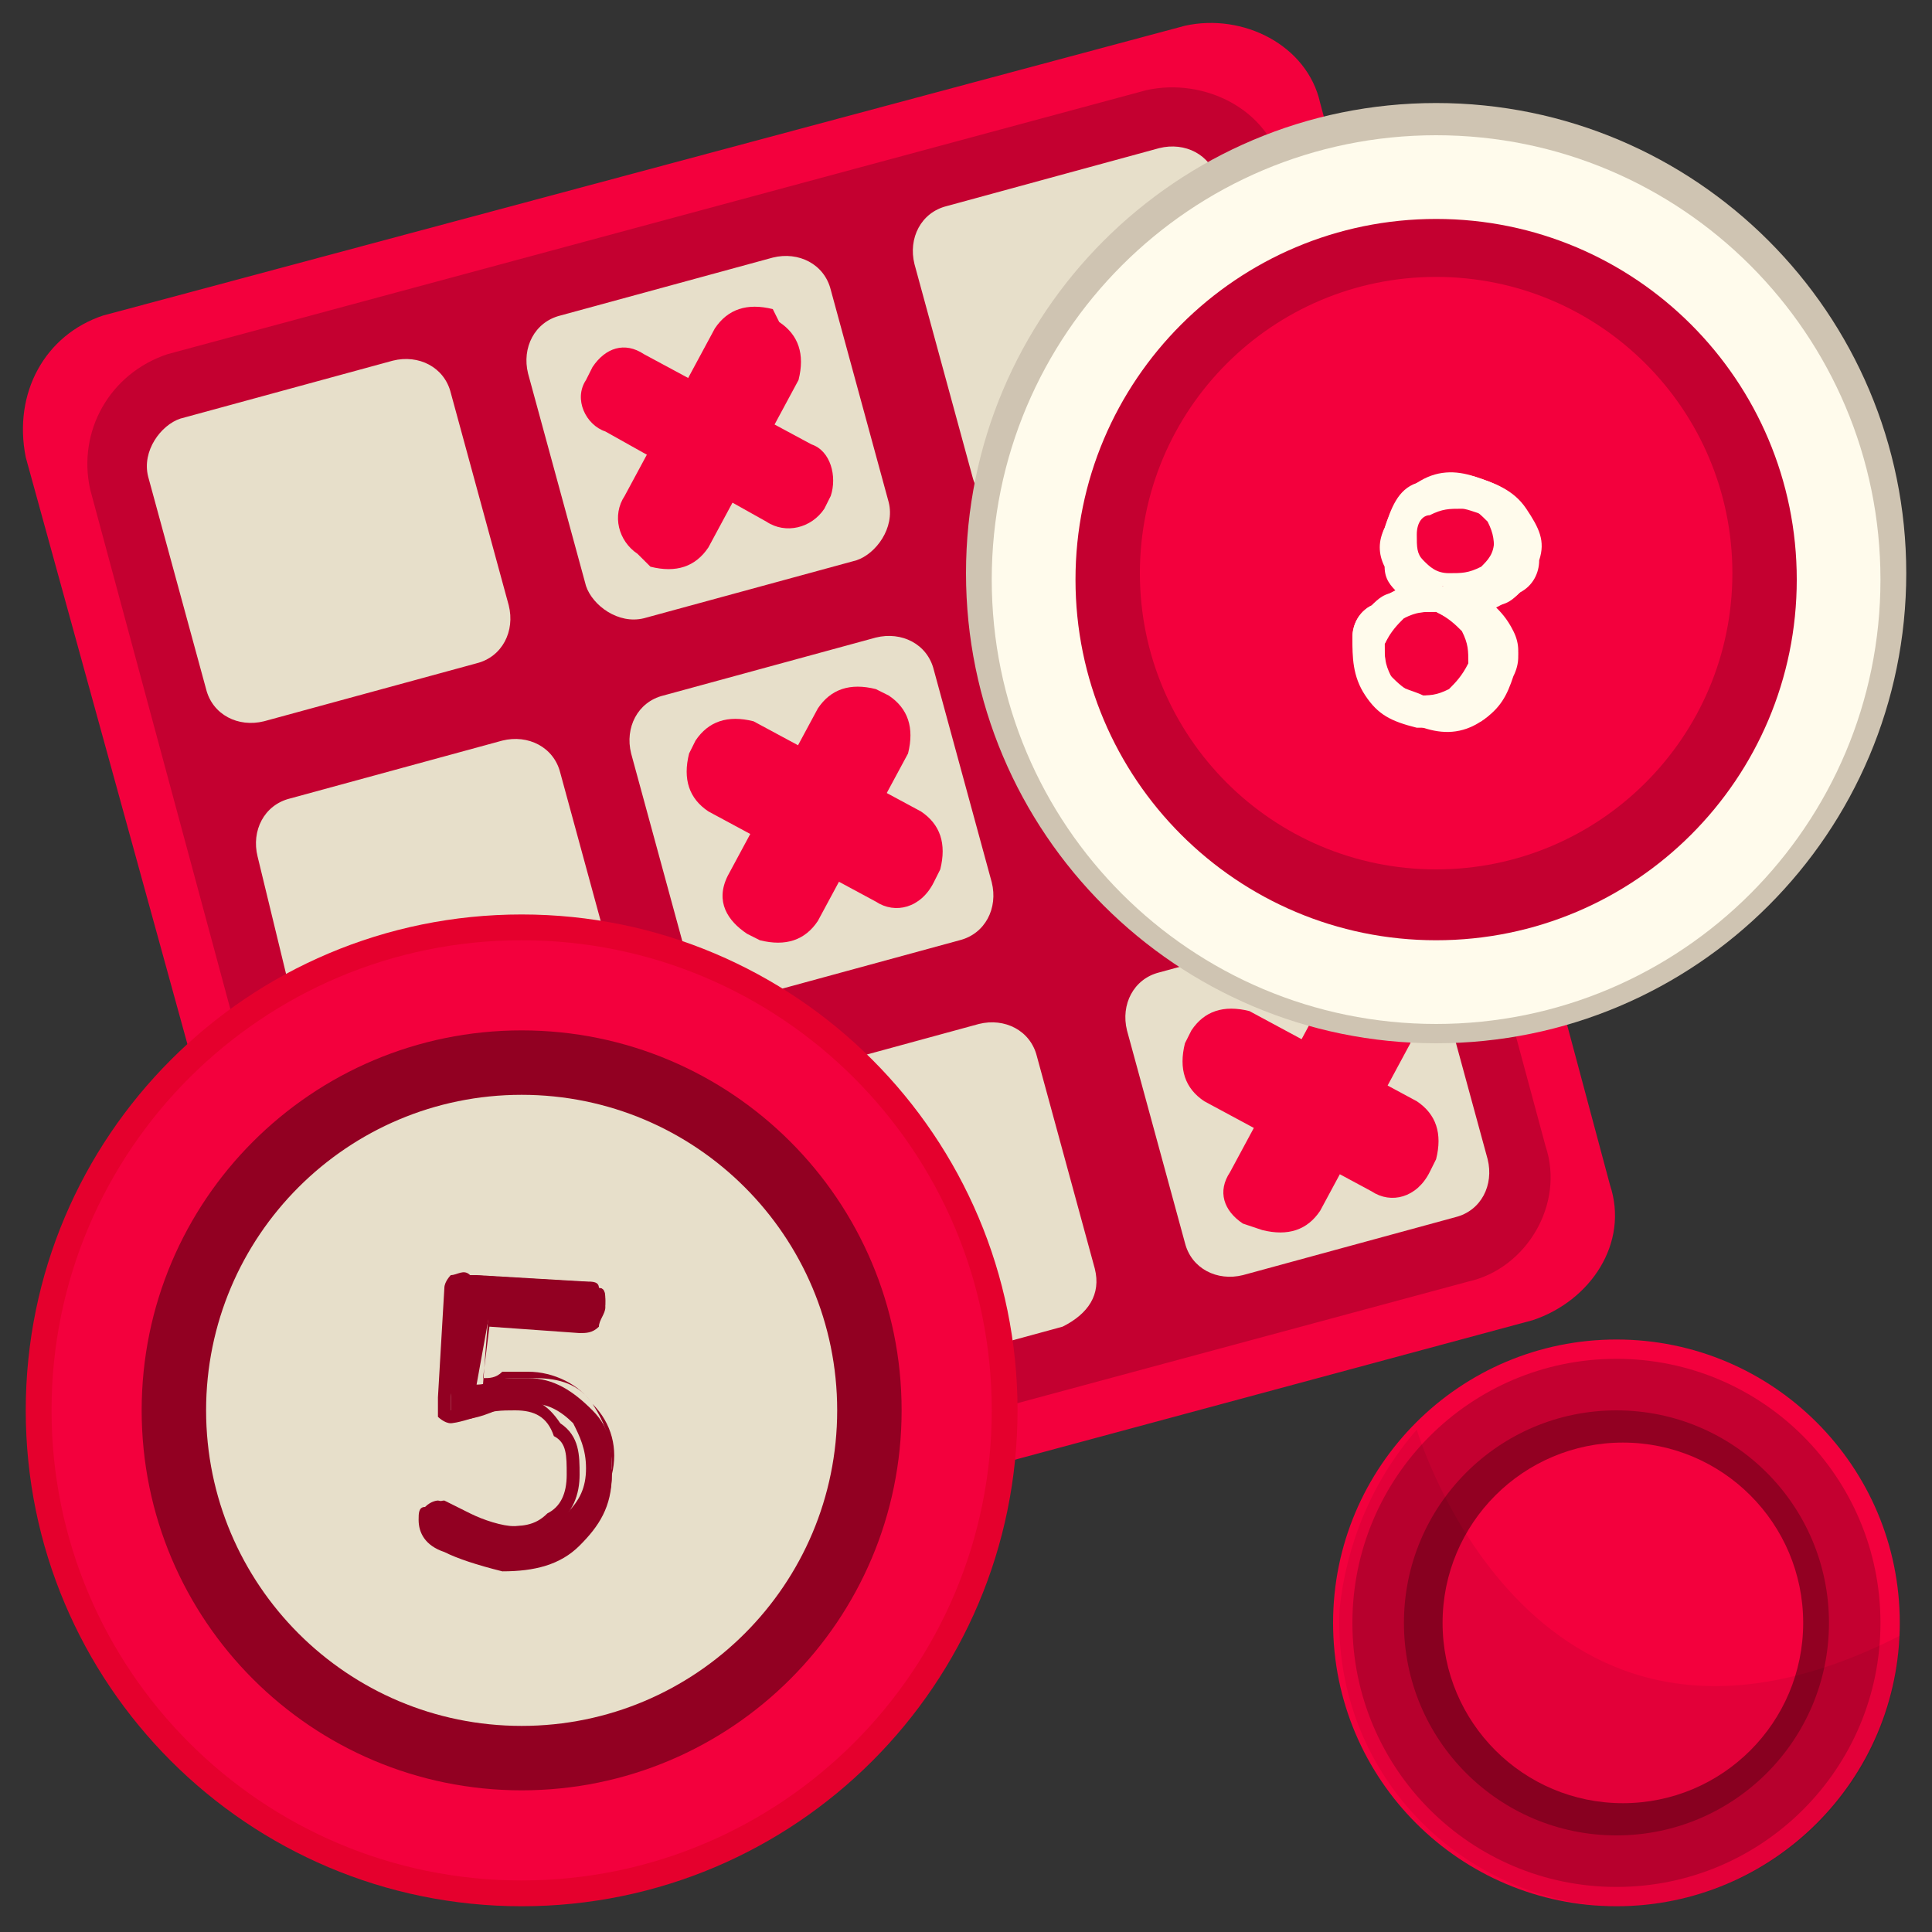 <svg width="40" height="40" viewBox="0 0 40 40" fill="none" xmlns="http://www.w3.org/2000/svg">
<rect x="0" y="0" width="40" height="40" fill="#333333" stroke="none"/>
<g id="1cbcee150aa6d2daf8d805a02974df1b43820cd7 1" clip-path="url(#clip0_1_148)">
<g id="Group">
<g id="Group_2">
<path id="Vector" d="M31.733 27.333L9.467 33.333C8.267 33.6 6.933 32.933 6.667 31.733L0.533 9.467C0.267 8.133 0.933 6.933 2.133 6.533L24.533 0.533C25.733 0.267 27.067 0.933 27.333 2.133L33.333 24.533C33.733 25.733 32.933 26.933 31.733 27.333Z" fill="#F3003D"/>
<path id="Vector_2" d="M30.4 26.533L10.133 32C8.933 32.267 7.6 31.6 7.333 30.4L1.867 10.133C1.6 8.933 2.267 7.733 3.467 7.333L23.733 1.867C24.933 1.6 26.267 2.267 26.533 3.467L32 23.733C32.4 24.933 31.6 26.267 30.4 26.533Z" fill="#C40030"/>
<g id="Group_3">
<path id="Vector_3" d="M25.733 9.333L21.333 10.533C20.8 10.667 20.267 10.4 20.133 9.867L18.933 5.467C18.8 4.933 19.067 4.4 19.6 4.267L24 3.067C24.533 2.933 25.067 3.2 25.2 3.733L26.4 8.133C26.667 8.667 26.267 9.2 25.733 9.333Z" fill="#E7DFCA"/>
<path id="Vector_4" d="M17.733 11.6L13.333 12.8C12.8 12.933 12.267 12.533 12.133 12.133L10.933 7.733C10.8 7.2 11.067 6.667 11.6 6.533L16 5.333C16.533 5.2 17.067 5.467 17.2 6L18.4 10.4C18.533 10.933 18.133 11.467 17.733 11.6Z" fill="#E7DFCA"/>
<path id="Vector_5" d="M9.867 13.733L5.467 14.933C4.933 15.067 4.4 14.8 4.267 14.267L3.067 9.867C2.933 9.333 3.333 8.8 3.733 8.667L8.133 7.467C8.667 7.333 9.2 7.6 9.333 8.133L10.533 12.533C10.667 13.067 10.4 13.6 9.867 13.733Z" fill="#E7DFCA"/>
<path id="Vector_6" d="M28 17.333L23.6 18.533C23.067 18.667 22.533 18.4 22.4 17.867L21.2 13.467C21.067 12.933 21.333 12.4 21.867 12.267L26.267 11.067C26.8 10.933 27.333 11.2 27.467 11.733L28.667 16.133C28.8 16.667 28.4 17.2 28 17.333Z" fill="#E7DFCA"/>
<path id="Vector_7" d="M19.867 19.467L15.467 20.667C14.933 20.8 14.4 20.533 14.267 20L13.067 15.6C12.933 15.067 13.2 14.533 13.733 14.4L18.133 13.2C18.667 13.067 19.2 13.333 19.333 13.867L20.533 18.267C20.667 18.8 20.4 19.333 19.867 19.467Z" fill="#E7DFCA"/>
<path id="Vector_8" d="M12 21.6L7.6 22.8C7.067 22.933 6.533 22.667 6.4 22.133L5.333 17.733C5.2 17.2 5.467 16.667 6 16.533L10.4 15.333C10.933 15.2 11.467 15.467 11.6 16L12.8 20.4C12.8 20.933 12.533 21.467 12 21.6Z" fill="#E7DFCA"/>
<path id="Vector_9" d="M30.133 25.2L25.733 26.4C25.2 26.533 24.667 26.267 24.533 25.733L23.333 21.333C23.2 20.8 23.467 20.267 24 20.133L28.4 18.933C28.933 18.8 29.467 19.067 29.6 19.6L30.8 24C30.933 24.533 30.667 25.067 30.133 25.2Z" fill="#E7DFCA"/>
<path id="Vector_10" d="M22 27.467L17.6 28.667C17.067 28.8 16.533 28.533 16.4 28L15.2 23.6C15.067 23.067 15.333 22.533 15.867 22.4L20.267 21.2C20.8 21.067 21.333 21.333 21.467 21.867L22.667 26.267C22.8 26.8 22.533 27.2 22 27.467Z" fill="#E7DFCA"/>
<path id="Vector_11" d="M14.133 29.467L9.733 30.667C9.2 30.8 8.667 30.533 8.533 30L7.333 25.6C7.2 25.067 7.467 24.533 8 24.4L12.4 23.2C12.933 23.067 13.467 23.333 13.6 23.867L14.8 28.267C14.933 28.8 14.667 29.333 14.133 29.467Z" fill="#E7DFCA"/>
</g>
<g id="Group_4">
<g id="Group_5">
<path id="Vector_12" d="M18.133 18.667L14.667 16.8C14.267 16.533 14.133 16.133 14.267 15.6L14.4 15.333C14.667 14.933 15.067 14.8 15.6 14.933L19.067 16.8C19.467 17.067 19.6 17.467 19.467 18L19.333 18.267C19.067 18.8 18.533 18.933 18.133 18.667Z" fill="#F3003D"/>
<path id="Vector_13" d="M15.067 18.133L16.933 14.667C17.2 14.267 17.6 14.133 18.133 14.267L18.4 14.4C18.8 14.667 18.933 15.067 18.8 15.6L16.933 19.067C16.667 19.467 16.267 19.6 15.733 19.467L15.467 19.333C15.067 19.067 14.8 18.667 15.067 18.133Z" fill="#F3003D"/>
</g>
<g id="Group_6">
<path id="Vector_14" d="M15.867 10.8L12.533 8.933C12.133 8.8 11.867 8.267 12.133 7.867L12.267 7.6C12.533 7.2 12.933 7.067 13.333 7.333L16.8 9.2C17.2 9.333 17.333 9.867 17.2 10.267L17.067 10.533C16.8 10.933 16.267 11.067 15.867 10.8Z" fill="#F3003D"/>
<path id="Vector_15" d="M12.933 10.267L14.8 6.8C15.067 6.4 15.467 6.267 16 6.4L16.133 6.667C16.533 6.933 16.667 7.333 16.533 7.867L14.667 11.333C14.4 11.733 14 11.867 13.467 11.733L13.2 11.467C12.8 11.2 12.667 10.667 12.933 10.267Z" fill="#F3003D"/>
</g>
<g id="Group_7">
<path id="Vector_16" d="M28.4 24.667L24.933 22.8C24.533 22.533 24.4 22.133 24.533 21.6L24.667 21.333C24.933 20.933 25.333 20.8 25.867 20.933L29.333 22.8C29.733 23.067 29.867 23.467 29.733 24L29.6 24.267C29.333 24.8 28.8 24.933 28.4 24.667Z" fill="#F3003D"/>
<path id="Vector_17" d="M25.467 24.267L27.333 20.8C27.6 20.4 28 20.267 28.533 20.4L28.8 20.533C29.2 20.8 29.333 21.2 29.2 21.6L27.333 25.067C27.067 25.467 26.667 25.6 26.133 25.467L25.733 25.333C25.333 25.067 25.2 24.667 25.467 24.267Z" fill="#F3003D"/>
</g>
</g>
<g id="Group_8">
<path id="Vector_18" d="M26.267 16.533L22.8 14.667C22.4 14.4 22.267 14 22.4 13.467L22.533 13.2C22.8 12.8 23.2 12.667 23.733 12.8L27.2 14.667C27.6 14.933 27.733 15.333 27.6 15.867L27.467 16.133C27.067 16.667 26.667 16.8 26.267 16.533Z" fill="#F3003D"/>
<path id="Vector_19" d="M23.2 16L25.067 12.533C25.333 12.133 25.733 12 26.267 12.133L26.533 12.267C26.933 12.533 27.067 12.933 26.933 13.467L25.067 16.933C24.8 17.333 24.4 17.467 23.867 17.333L23.6 17.2C23.067 16.933 22.933 16.4 23.2 16Z" fill="#F3003D"/>
</g>
</g>
<g id="Group_9">
<path id="Vector_20" d="M29.733 21.6C35.109 21.6 39.467 17.242 39.467 11.867C39.467 6.491 35.109 2.133 29.733 2.133C24.358 2.133 20 6.491 20 11.867C20 17.242 24.358 21.6 29.733 21.6Z" fill="#CFC4B2"/>
<path id="Vector_21" d="M29.733 21.2C34.814 21.2 38.933 17.081 38.933 12C38.933 6.919 34.814 2.8 29.733 2.8C24.652 2.8 20.533 6.919 20.533 12C20.533 17.081 24.652 21.2 29.733 21.2Z" fill="#FFFBEC"/>
<path id="Vector_22" d="M29.733 19.467C33.857 19.467 37.2 16.124 37.2 12C37.2 7.876 33.857 4.533 29.733 4.533C25.61 4.533 22.267 7.876 22.267 12C22.267 16.124 25.61 19.467 29.733 19.467Z" fill="#C40030"/>
<path id="Vector_23" d="M29.733 18C33.121 18 35.867 15.254 35.867 11.867C35.867 8.479 33.121 5.733 29.733 5.733C26.346 5.733 23.6 8.479 23.6 11.867C23.6 15.254 26.346 18 29.733 18Z" fill="#F3003D"/>
<g id="Group_10">
<g id="Group_11">
<g id="Group_12">
<path id="Vector_24" d="M29.067 12.133C28.8 12 28.667 11.733 28.667 11.6C28.667 11.467 28.533 11.2 28.667 10.933C28.8 10.533 28.933 10.267 29.333 10C29.6 9.867 30 9.733 30.533 9.867C30.933 10 31.333 10.133 31.467 10.533C31.733 10.8 31.733 11.2 31.733 11.6C31.733 11.867 31.6 12.133 31.467 12.267C31.333 12.4 31.067 12.533 30.8 12.667C31.067 12.8 31.2 13.067 31.333 13.2C31.467 13.467 31.467 13.733 31.333 14C31.2 14.4 31.067 14.667 30.667 14.933C30.267 15.2 29.867 15.2 29.467 15.067C29.067 14.933 28.667 14.8 28.4 14.4C28.133 14 28 13.6 28 13.2C28 12.933 28.133 12.667 28.4 12.533C28.533 12.4 28.8 12.267 29.067 12.133ZM28.667 13.333C28.667 13.6 28.667 13.867 28.8 14C28.933 14.267 29.2 14.267 29.467 14.4C29.733 14.4 30 14.4 30.133 14.267C30.4 14.133 30.4 14 30.533 13.733C30.533 13.467 30.533 13.2 30.4 13.067C30.267 12.933 30 12.8 29.733 12.667C29.467 12.667 29.2 12.667 29.067 12.8C28.933 12.8 28.8 13.067 28.667 13.333ZM29.2 11.067C29.2 11.333 29.2 11.6 29.333 11.733C29.467 11.867 29.6 12 29.867 12.133C30.133 12.133 30.4 12.133 30.533 12C30.8 11.867 30.8 11.733 30.933 11.467C30.933 11.2 30.933 11.067 30.8 10.8C30.667 10.667 30.533 10.533 30.267 10.4C30 10.4 29.733 10.4 29.6 10.533C29.333 10.667 29.2 10.8 29.2 11.067Z" fill="#FFFBEC"/>
<path id="Vector_25" d="M29.333 15.067C28.8 14.933 28.533 14.8 28.267 14.4C28 14 28 13.6 28 13.2C28 12.933 28.133 12.667 28.4 12.533C28.533 12.4 28.667 12.267 28.933 12.267C28.8 12.133 28.667 12 28.667 11.733C28.533 11.467 28.533 11.2 28.667 10.933C28.8 10.533 28.933 10.133 29.333 10C29.733 9.733 30.133 9.733 30.533 9.867C30.933 10 31.333 10.133 31.6 10.533C31.867 10.933 32 11.2 31.867 11.6C31.867 11.867 31.733 12.133 31.467 12.267C31.333 12.4 31.2 12.533 30.933 12.533C31.067 12.667 31.2 12.8 31.333 13.067C31.467 13.333 31.467 13.6 31.333 13.867C31.2 14.267 31.067 14.667 30.667 14.933C30.267 15.067 29.733 15.067 29.333 15.067ZM30.4 10C30 9.867 29.6 10 29.333 10.133C29.067 10.267 28.8 10.533 28.8 10.933C28.8 11.2 28.8 11.333 28.8 11.6C28.933 11.733 29.067 12 29.2 12.133L29.333 12.267H29.067C28.8 12.267 28.667 12.4 28.4 12.533C28.267 12.667 28.133 12.933 28.133 13.067C28 13.467 28.133 13.733 28.267 14.133C28.533 14.4 28.8 14.667 29.2 14.667C29.6 14.8 30 14.667 30.267 14.533C30.533 14.4 30.8 14 30.8 13.733C30.8 13.467 30.8 13.2 30.8 13.067C30.667 12.8 30.533 12.667 30.4 12.533L30.133 12.4H30.4C30.667 12.4 30.8 12.267 31.067 12.133C31.2 12 31.333 11.733 31.333 11.6C31.467 11.2 31.333 10.933 31.067 10.667C31.067 10.267 30.8 10.133 30.4 10ZM29.333 14.533C29.067 14.533 28.8 14.267 28.667 14.133C28.533 13.867 28.533 13.6 28.533 13.333C28.533 13.067 28.8 12.8 28.933 12.667C29.2 12.533 29.467 12.533 29.733 12.533C30 12.533 30.267 12.8 30.4 12.933C30.667 13.2 30.667 13.467 30.667 13.733C30.667 14 30.4 14.267 30.267 14.4C30 14.533 29.733 14.533 29.333 14.533ZM29.733 12.667C29.467 12.667 29.333 12.667 29.067 12.8C28.933 12.933 28.8 13.067 28.667 13.333C28.667 13.6 28.667 13.733 28.8 14C28.933 14.133 29.067 14.267 29.333 14.4C29.6 14.4 29.733 14.4 30 14.267C30.133 14.133 30.267 14 30.4 13.733C30.4 13.467 30.4 13.333 30.267 13.067C30.133 12.933 30 12.8 29.733 12.667ZM29.867 12.133C29.6 12.133 29.333 12 29.2 11.733C29.067 11.467 29.067 11.2 29.067 10.933C29.067 10.667 29.2 10.4 29.467 10.267C29.733 10.133 30 10.133 30.267 10.133C30.533 10.133 30.8 10.267 30.933 10.533C31.067 10.8 31.067 11.067 31.067 11.333C31.067 11.6 30.8 11.867 30.667 12C30.4 12.267 30.133 12.267 29.867 12.133ZM30.267 10.533C30 10.533 29.867 10.533 29.6 10.667C29.467 10.667 29.333 10.8 29.333 11.067C29.333 11.333 29.333 11.467 29.467 11.6C29.6 11.733 29.733 11.867 30 11.867C30.267 11.867 30.4 11.867 30.667 11.733C30.8 11.6 30.933 11.467 30.933 11.2C30.933 10.933 30.933 10.8 30.8 10.667C30.667 10.667 30.4 10.533 30.267 10.533Z" fill="#FFFBEC"/>
</g>
</g>
</g>
</g>
<g id="Group_13">
<path id="Vector_26" d="M11.333 35.067C14.794 35.067 17.6 32.261 17.6 28.8C17.6 25.339 14.794 22.533 11.333 22.533C7.872 22.533 5.067 25.339 5.067 28.8C5.067 32.261 7.872 35.067 11.333 35.067Z" fill="#606060"/>
<path id="Vector_27" d="M11.333 33.867C14.205 33.867 16.533 31.539 16.533 28.667C16.533 25.795 14.205 23.467 11.333 23.467C8.461 23.467 6.133 25.795 6.133 28.667C6.133 31.539 8.461 33.867 11.333 33.867Z" fill="#E7DFCA"/>
<path id="Vector_28" d="M10.8 39.467C16.47 39.467 21.067 34.87 21.067 29.2C21.067 23.53 16.47 18.933 10.8 18.933C5.13 18.933 0.533 23.53 0.533 29.2C0.533 34.87 5.13 39.467 10.8 39.467Z" fill="#E5002D"/>
<path id="Vector_29" d="M10.8 38.933C16.176 38.933 20.533 34.576 20.533 29.2C20.533 23.824 16.176 19.467 10.8 19.467C5.424 19.467 1.067 23.824 1.067 29.2C1.067 34.576 5.424 38.933 10.8 38.933Z" fill="#F3003D"/>
<path id="Vector_30" d="M10.8 37.067C15.145 37.067 18.667 33.545 18.667 29.2C18.667 24.855 15.145 21.333 10.8 21.333C6.455 21.333 2.933 24.855 2.933 29.2C2.933 33.545 6.455 37.067 10.8 37.067Z" fill="#920022"/>
<path id="Vector_31" d="M10.8 35.733C14.408 35.733 17.333 32.808 17.333 29.2C17.333 25.592 14.408 22.667 10.8 22.667C7.192 22.667 4.267 25.592 4.267 29.2C4.267 32.808 7.192 35.733 10.8 35.733Z" fill="#E7DFCA"/>
<g id="Group_14">
<g id="Group_15">
<path id="Vector_32" d="M9.867 28.667C10.133 28.667 10.267 28.533 10.4 28.533C10.533 28.533 10.667 28.533 10.933 28.533C11.467 28.533 11.867 28.8 12.267 29.2C12.667 29.6 12.667 30 12.667 30.533C12.667 31.067 12.4 31.6 12 31.867C11.6 32.267 11.067 32.4 10.533 32.267C10 32.267 9.6 32.133 9.333 32C9.067 31.867 8.8 31.6 8.8 31.467C8.8 31.333 8.8 31.333 8.933 31.2C8.933 31.2 9.067 31.067 9.2 31.067C9.2 31.067 9.467 31.2 9.733 31.333C10 31.467 10.4 31.6 10.667 31.6C11.067 31.6 11.333 31.467 11.733 31.333C12 31.067 12.133 30.8 12.133 30.4C12.133 30 12 29.733 11.867 29.467C11.6 29.2 11.333 29.067 11.067 29.067C10.8 29.067 10.533 29.067 10.267 29.2C10 29.333 9.467 29.467 9.467 29.333C9.333 29.333 9.333 29.333 9.333 29.333C9.333 29.2 9.333 29.2 9.333 28.933L9.467 26.667C9.467 26.533 9.467 26.533 9.6 26.4C9.6 26.4 9.733 26.4 9.867 26.4L12.133 26.533C12.267 26.533 12.4 26.533 12.4 26.667C12.533 26.667 12.533 26.8 12.533 26.933C12.533 27.067 12.533 27.067 12.4 27.2C12.267 27.2 12.267 27.333 12.133 27.333L10.133 27.2L9.867 28.667Z" fill="#920022"/>
<path id="Vector_33" d="M9.2 32.133C8.8 32 8.667 31.733 8.667 31.467C8.667 31.333 8.667 31.2 8.8 31.2C8.933 31.067 9.067 31.067 9.067 31.067C9.067 31.067 9.2 31.067 9.6 31.333C9.867 31.467 10.133 31.6 10.4 31.6C10.8 31.6 11.067 31.6 11.333 31.333C11.6 31.2 11.733 30.933 11.733 30.533C11.733 30.133 11.733 29.867 11.467 29.733C11.333 29.333 11.067 29.2 10.667 29.2C10.4 29.2 10.133 29.2 9.867 29.333C9.467 29.467 9.333 29.467 9.333 29.467C9.2 29.467 9.067 29.333 9.067 29.333C9.067 29.2 9.067 29.067 9.067 28.933L9.2 26.667C9.2 26.533 9.333 26.4 9.333 26.4C9.467 26.4 9.6 26.267 9.733 26.4L12 26.533C12.133 26.533 12.267 26.533 12.4 26.667C12.533 26.667 12.533 26.8 12.533 27.067C12.533 27.2 12.4 27.333 12.4 27.467C12.267 27.6 12.133 27.6 12 27.6L10.133 27.467L10 28.533C10.133 28.533 10.267 28.533 10.4 28.4C10.533 28.4 10.8 28.4 10.933 28.4C11.467 28.4 12 28.667 12.267 29.067C12.667 29.467 12.8 30 12.667 30.533C12.667 31.2 12.4 31.6 12 32C11.6 32.4 11.067 32.533 10.4 32.533C9.867 32.4 9.467 32.267 9.2 32.133ZM9.067 31.333C8.933 31.467 8.933 31.467 8.933 31.467C8.933 31.6 9.2 31.733 9.333 31.867C9.6 32 10 32.133 10.533 32.133C11.067 32.133 11.6 32 12 31.733C12.4 31.467 12.533 30.933 12.667 30.4C12.667 29.867 12.533 29.467 12.267 29.067C12 28.667 11.6 28.533 11.067 28.533C10.933 28.533 10.8 28.533 10.667 28.533C10.533 28.533 10.267 28.533 10.133 28.667H10L10.133 26.933L12 27.2C12.133 27.2 12.133 27.2 12.267 27.2C12.267 27.2 12.267 27.2 12.4 27.067C12.4 26.933 12.4 26.933 12.4 26.933C12.4 26.933 12.267 26.933 12.133 26.8L9.867 26.667C9.733 26.667 9.6 26.667 9.6 26.667C9.6 26.667 9.6 26.667 9.6 26.8L9.333 28.933C9.333 29.2 9.333 29.2 9.333 29.2C9.333 29.2 9.467 29.2 9.733 29.067C10 28.933 10.267 28.933 10.667 28.933C11.067 28.933 11.333 29.067 11.6 29.467C12 29.733 12 30.133 12 30.533C12 30.933 11.867 31.333 11.467 31.6C11.2 31.867 10.8 32 10.4 31.867C10.133 31.867 9.867 31.733 9.467 31.6C9.2 31.333 9.067 31.333 9.067 31.333Z" fill="#920022"/>
</g>
</g>
</g>
<g id="Group_16">
<path id="Vector_34" d="M33.467 39.467C36.707 39.467 39.333 36.84 39.333 33.6C39.333 30.36 36.707 27.733 33.467 27.733C30.227 27.733 27.6 30.36 27.6 33.6C27.6 36.84 30.227 39.467 33.467 39.467Z" fill="#F3003D"/>
<path id="Vector_35" d="M33.467 39.067C36.486 39.067 38.933 36.619 38.933 33.6C38.933 30.581 36.486 28.133 33.467 28.133C30.448 28.133 28 30.581 28 33.6C28 36.619 30.448 39.067 33.467 39.067Z" fill="#C40030"/>
<path id="Vector_36" d="M33.467 38C35.897 38 37.867 36.03 37.867 33.6C37.867 31.17 35.897 29.2 33.467 29.2C31.037 29.2 29.067 31.17 29.067 33.6C29.067 36.03 31.037 38 33.467 38Z" fill="#920022"/>
<path id="Vector_37" d="M33.6 37.333C35.662 37.333 37.333 35.662 37.333 33.6C37.333 31.538 35.662 29.867 33.6 29.867C31.538 29.867 29.867 31.538 29.867 33.6C29.867 35.662 31.538 37.333 33.6 37.333Z" fill="#F3003D"/>
<path id="Vector_38" opacity="0.07" d="M39.333 33.867C39.2 37.2 36.4 39.6 33.2 39.467C30 39.2 27.6 36.533 27.733 33.333C27.867 32 28.4 30.667 29.333 29.6C29.333 29.6 31.733 37.733 39.333 33.867Z" fill="black"/>
</g>
</g>
</g>
<defs>
<clipPath id="clip0_1_148">
<rect width="40" height="40" fill="white"/>
</clipPath>
</defs>
</svg>
